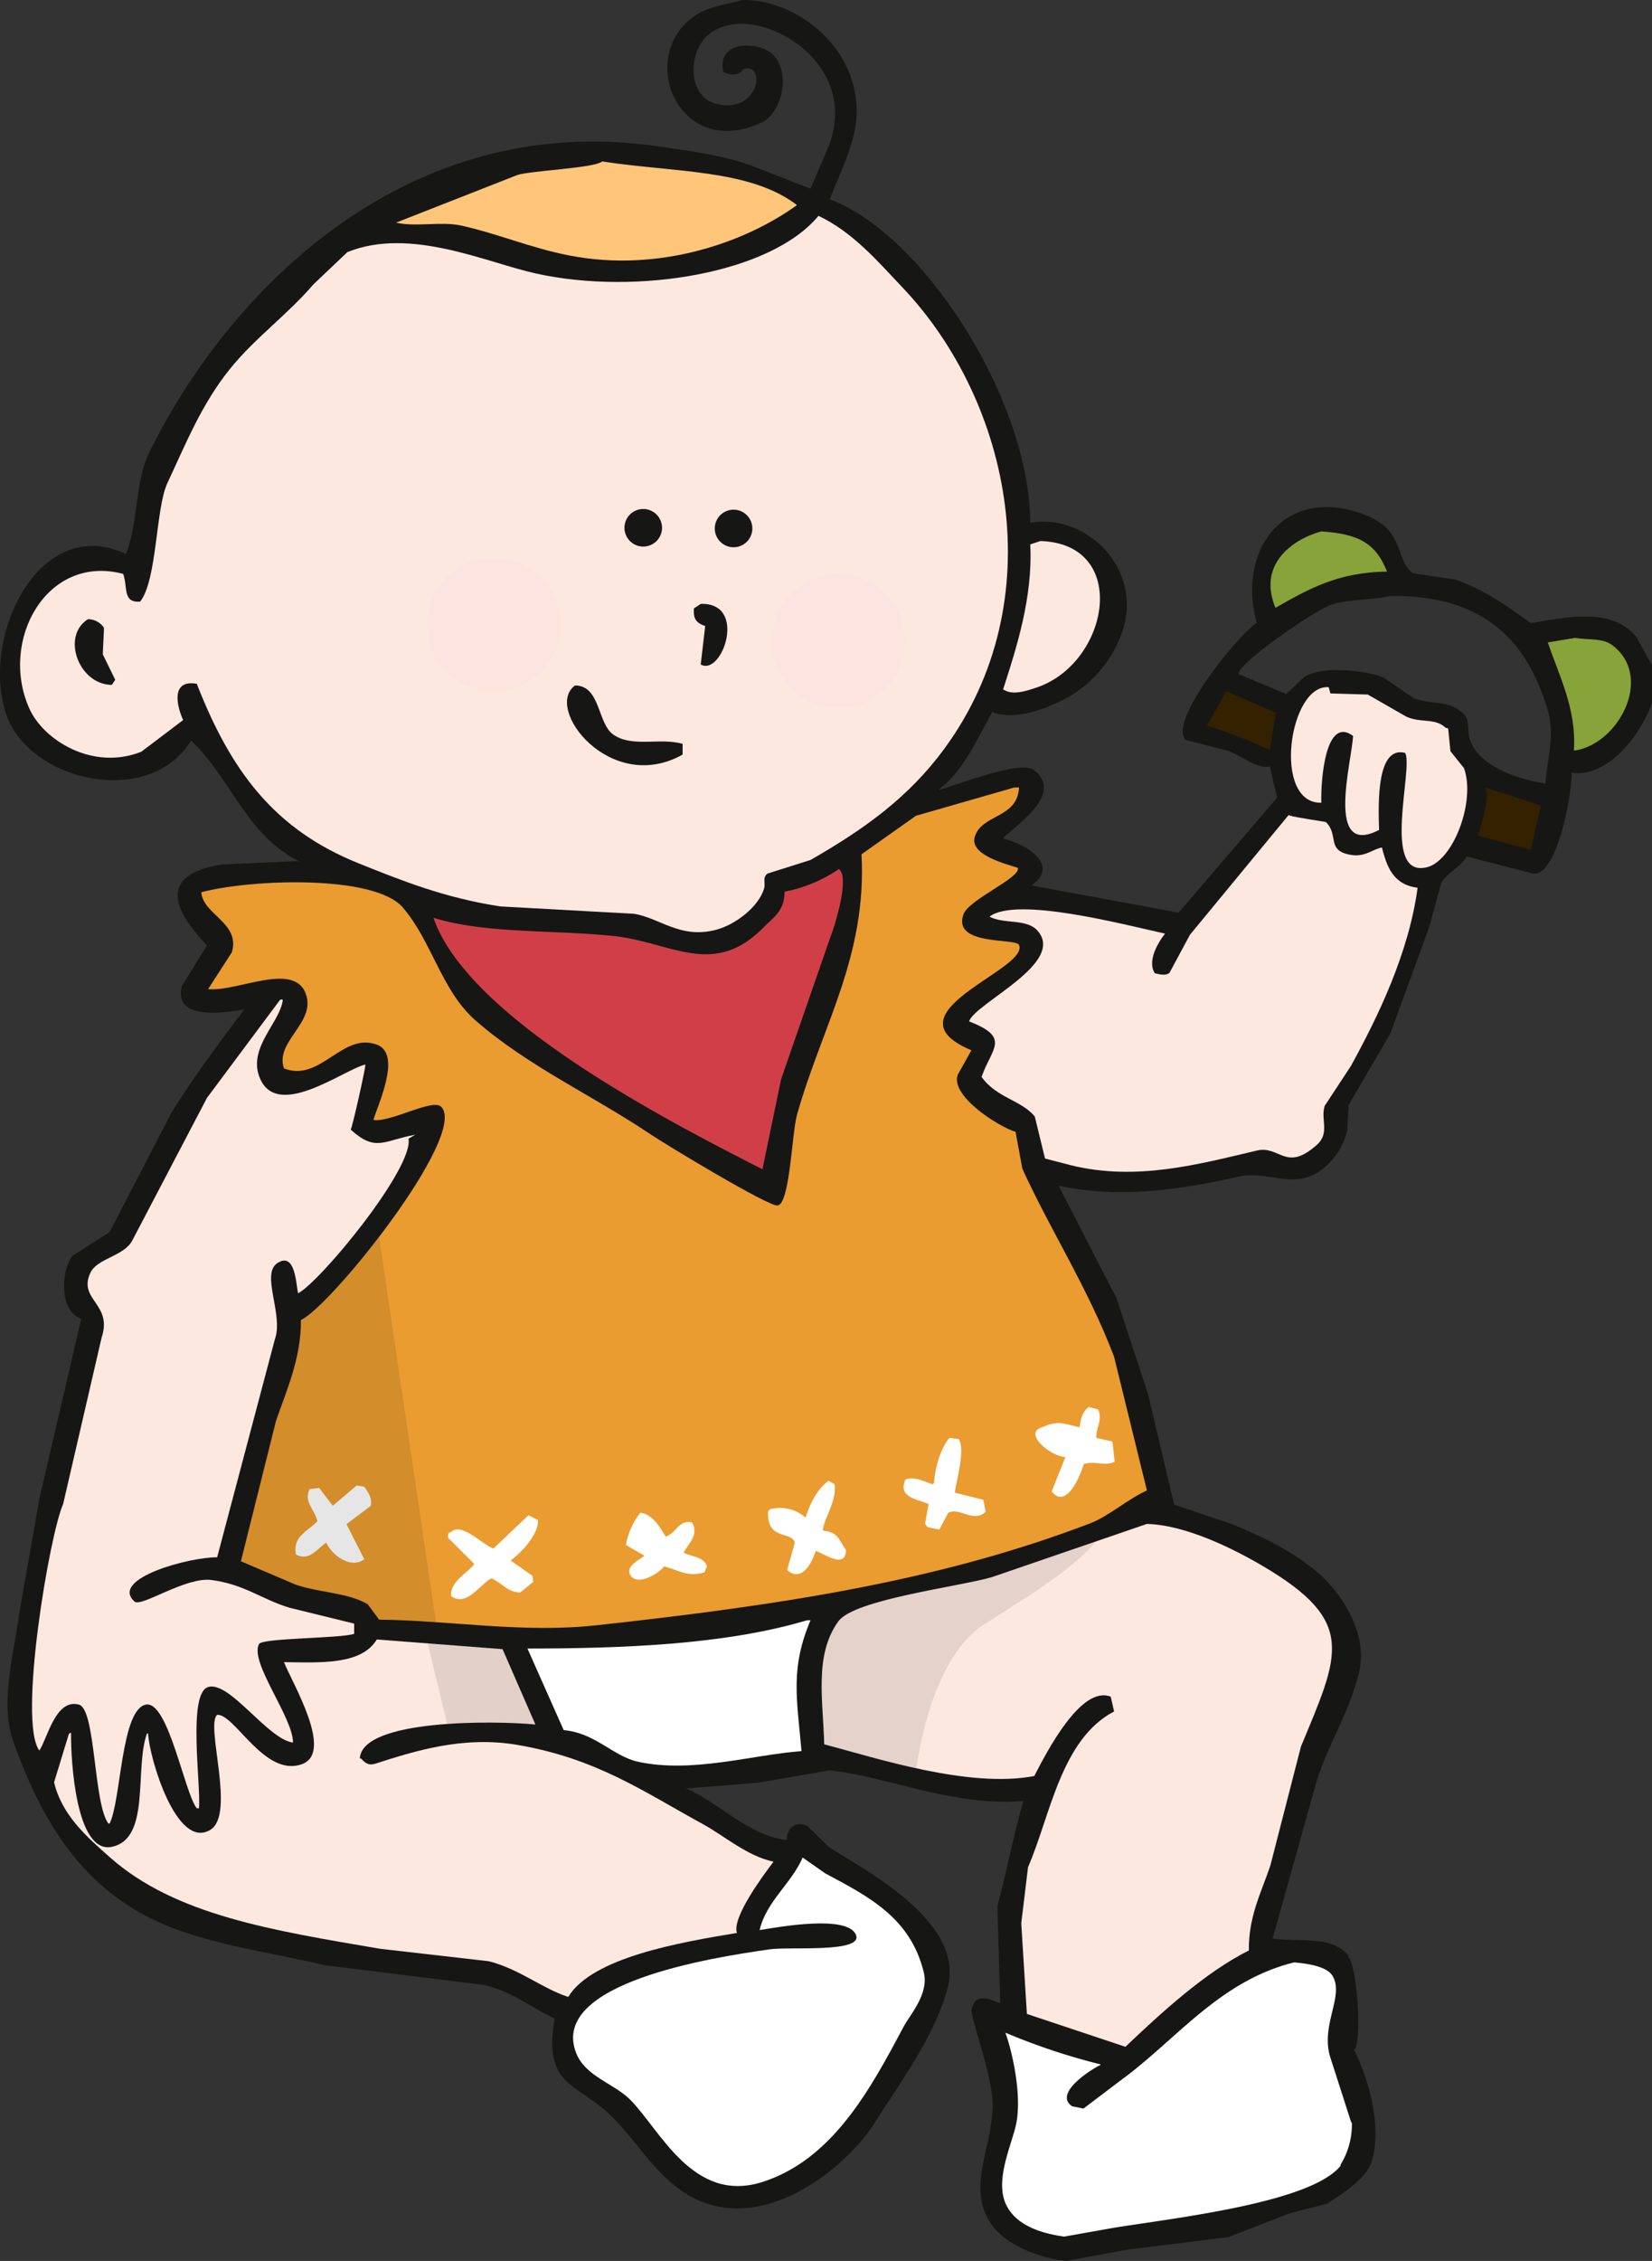 <svg xmlns="http://www.w3.org/2000/svg" width="292.851" height="400.611" viewBox="0 0 292.851 400.611">
    <rect x="0" y="0" width="292.851" height="400.611" fill="#333333" stroke="none"/>
    <g id="Сгруппировать_418" data-name="Сгруппировать 418" transform="translate(-2725.643 -865.664)">
        <path id="Контур_2164" data-name="Контур 2164" d="M2857.288,865.665c10.973-.116,22.909,10.793,19.674,23.99-1.052,4.294-2.874,7.651-4.215,11.343,16.364,6,35.4,35.279,35.532,57.316,9.84-1.85,20.563,8.353,16.063,19.975a21.585,21.585,0,0,1-11.848,12.146c-2.491,1.1-7.262,2.819-10.939,1.406-2.547,4.444-5.237,10.655-9.337,13.55v.2c2.519-.611,14.267-5.319,16.666-3.513,5.8,4.371-4.07,10.393-5.422,12.145l.2.1c3.568.81,10.117,4.545,4.818,8.232l26.1,4.818q8.734-10.188,17.468-20.378-.654-2.76-1.306-5.521c-2.349.535-5.263-2.114-7.529-2.81l-7.427-1.907c-3.125-3.5,9.932-19.252,12.648-20.678-3.684-13.387,5.386-24.747,19.472-19.072,6.877,2.769,4.881,7.671,8.232,10.239l7.428,1.1c5.362,1.817,9.322,4.788,13.451,7.73,6.875-1.187,14.418-2.7,18.67,2.407q1.4,2.513,2.809,5.02v6.726c-1.844,5.251-7.611,13.326-14.254,12.347.063,4.16-2.707,18.517-6.824,17.866q-5.871-1.5-11.745-3.009c-1.148,1.893-3.518,2.932-4.516,4.617q-1.1,4.012-2.21,8.029-3.411,9.336-6.823,18.671-3.717,6.372-7.429,12.748c-.068,1.44-.133,2.875-.2,4.315a12.288,12.288,0,0,1-5.019,7.428c-4.837,3.191-9.183-.241-14.255.906-9.762,2.205-21.03,4-31.921,1.6,3.331,6.446,6.719,13.125,10.24,19.875q2.808,8.532,5.62,17.065,2.309,9.788,4.617,19.576,4.92,1.653,9.838,3.311c6.344,2.451,13.676,6.187,17.868,10.941,2.671,3.031,6.706,9.3,5.019,15.758-1.9,7.283-5.214,12.041-7.429,18.873l-7.829,28.006c5.116.7,10.405-.606,13.451,3.011v.2c1.6,2.084,2.408,15.154,1,16.562,2.34,4.5,5.179,13.752,3.012,19.975-1.011,2.9-5.345,5.672-7.831,7.228q-3.311.853-6.624,1.707l-10.841,4.215-17.867,2.209-10.842,2.008c-5.039-.529-10.577-2.867-13.05-6.125-5.433-7.164.983-15.219-.2-23.588-.735-5.2-2.962-11.094-3.614-14.555.066-.265.135-.535.2-.8.787-2.436,3.228-1.237,4.918-.6q-.249-8.578-.5-17.162c1.812-6.9,2.846-12.619,4.617-18.672-12.566,1.022-23.835-4.254-34.327-5.42l-12.849,2.209q-6.324.5-12.648,1c5.808,2.41,10.977,8.356,17.867,9.135-.026-1.914,1.389-3.473,3.614-2.51l3.814,3.715c6.465,4.227,24.206,13.191,21.081,24.994-2.284,8.621-8.4,16.717-12.85,23.791-5.453,8.658-21.331,21.2-34.329,12.143-5.006-3.487-7.859-8.58-12.046-12.848-6.315-6.434-12.553-5.266-10.439-17.666-4.049-1.859-7.387-4.7-12.446-5.922q-14.153-1.755-28.307-3.514c-8.776-2.074-18.4-3.4-26.5-6.421-15.272-5.694-23.126-17.559-28.706-33.227-2.441-6.853.164-15.75,1-22.385q1.808-10.286,3.614-20.578,3.714-15.955,7.428-31.92c-3.9-1.369-3.612-8.246-1.607-11.142q3.312-2.108,6.625-4.217,5.52-10.638,11.042-21.277c3.96-6.313,8.407-12.323,12.848-18.17-3.654.556-12.685,2.054-11.04-4.215q2.208-3.562,4.416-7.129c-5.4-5.752-9.283-12.388,2.61-14.352q6.824-.3,13.651-.6c-9.269-4.665-12.016-14.654-19.071-21.381-7.418,12.148-28.647,7.239-32.725-4.516-4.766-13.743,5.826-35.793,21.182-28.507,2.257-5.835,1.567-12.792,4.114-17.969,14.447-29.359,46.051-60.607,89.94-54.3,5.953.855,11.478,1.577,16.46,3.313l10.841,4.215q1.608-3.762,3.213-7.528c3.99-10.408-3.26-18.295-10.84-20.878-3.486-1.188-7.675-1.212-10.44,1.1-3.808,3.188-3.789,11.211,1.607,12.346,7.524,1.584,8.576-7.565,4.517-6.223-.624,1.141-2.2,1.194-3.514.5-1.333-5.708,6.646-5.6,9.034-2.811,2.977,3.481,1.159,10.16-2.209,11.744-14.635,6.889-22.319-11.467-12.045-18.77C2851.061,866.866,2853.956,866.551,2857.288,865.665Zm114.834,105.6c-3.959.855-7.4.5-10.641,1.605-2.69.919-16.666,10.459-16.262,12.245l8.431,3.515,3.214-3.012c3.013-2.042,10.929-1.169,14.051.1q2.714,1.855,5.422,3.716c3.811,1.193,6.071.285,8.632,2.608,1.511,1.37.508,2.938,1.406,5.119,1.753,4.265,8.118,6.557,13.249,7.328.124-3.633,1.763-8.347.4-12.949C2996.269,978.827,2988.384,971.1,2972.122,971.264Z" fill="#161615" fill-rule="evenodd"/>
        <path id="Контур_2165" data-name="Контур 2165" d="M2832.394,894.272c-1.421,1.205-12.6,1.6-15.057,2.409q-10.738,4.216-21.481,8.431c3.447.8,8.024-.238,11.443.5,6.468,1.4,12.273,3.956,19.274,5.321,16.007,3.118,31.332-2.392,40.351-8.935C2858.545,895.61,2845.238,896.25,2832.394,894.272Z" fill="#ffc679" fill-rule="evenodd"/>
        <path id="Контур_2166" data-name="Контур 2166" d="M2870.738,903.908c-8.428,10.2-32.242,14.131-49.988,10.239-8.893-1.95-22.341-8.329-33.526-3.813l-6.023,5.721c-4.538,5.316-10.441,9.545-14.855,15.056-4.866,6.075-7.483,12.513-11.042,20.176-2.083,4.484-1.788,17.142-4.818,20.98-3.161.231-2.151-2.537-3.011-4.919-13.524-3.579-21.987,11.751-16.665,23.79,2.535,5.729,11.31,11.124,19.875,7.729q3.716-2.811,7.429-5.622c-1.053-2.223-2.362-7.265,2.409-6.424,5.973,15.269,13.583,25.754,28.707,31.822,7.8,3.128,15.226,6.105,25.095,7.628q11.845.651,23.691,1.305c4.609.724,8.244,4.547,14.656,2.81,3.388-.92,7.51-4.084,8.43-7.328.276-.972-.349-1.864.6-2.611q3.814-1.2,7.627-2.408c9.525-5.468,17.35-11.05,23.689-19.675,19.256-26.187,11.975-61.389-7.427-81.807C2881.178,911.907,2876.855,906.818,2870.738,903.908Z" fill="#fce8df" fill-rule="evenodd"/>
        <path id="Контур_2167" data-name="Контур 2167" d="M2959.874,959.819c-5.546,1.551-11.23,6.078-8.131,13.552,5.651-3.229,11.028-6.336,19.775-6.425C2969.448,961.63,2966.125,960.273,2959.874,959.819Z" fill="#87a339" fill-rule="evenodd"/>
        <path id="Контур_2168" data-name="Контур 2168" d="M2910.086,961.526q-.9.3-1.807.6c.474,9.462-2.5,18.485-4.817,25.7.134.067.268.133.4.2,1.625.844,4.1-.068,5.42-.5C2922.291,983.26,2926.084,962.039,2910.086,961.526Z" fill="#fce8df" fill-rule="evenodd"/>
        <path id="Контур_2169" data-name="Контур 2169" d="M2849.859,972.668c8.358-.285,3.834,12.864,0,10.742q.4-3.414.8-6.827c-1.825-.59-2.1-1.5-2.008-3.112Q2849.26,973.069,2849.859,972.668Z" fill="#161615" fill-rule="evenodd"/>
        <path id="Контур_2170" data-name="Контур 2170" d="M2741.25,975.378a3.432,3.432,0,0,1,2.812,1.506v.5q-.1,2.1-.2,4.215,1.106,2.258,2.209,4.516l-.6.9C2739.575,986.975,2736.457,978.343,2741.25,975.378Z" fill="#161615" fill-rule="evenodd"/>
        <path id="Контур_2171" data-name="Контур 2171" d="M3004.843,978.692q-2.407.4-4.817.8c1.986,5.912,5.121,11.835,4.618,19.171,7.812-.969,14.291-13.016,6.825-18.671C3009.733,978.681,3007.356,979.1,3004.843,978.692Z" fill="#87a339" fill-rule="evenodd"/>
        <path id="Контур_2172" data-name="Контур 2172" d="M2827.576,987.123h.2c4.331.211,3.787,6.81,6.626,8.732,3.394,2.3,8.207.465,12.246,1.606v1.907C2833.86,1006.547,2821.972,991.191,2827.576,987.123Z" fill="#161615" fill-rule="evenodd"/>
        <path id="Контур_2173" data-name="Контур 2173" d="M2959.874,1007.9c-.112-4.145.759-15.448,5.623-11.844-.169,4.364-5.048,21.689,4.616,16.663-.167-5.042-.39-14.937,4.617-13.653,1.536,2.6-4.318,22.2,3.814,20.277,4.725-1.115,8.72-11.684,6.626-17.566l-2.409-3.011q-.2-2.009-.4-4.016l-.2-.1h-.2c-1.978-1.865-4.337-.8-7.024-2.007q-3.416-1.956-6.828-3.914-3.312-.1-6.624-.2c-.1-.365-.2-.734-.3-1.1C2954.137,986.815,2951.113,1008.116,2959.874,1007.9Z" fill="#fce8df" fill-rule="evenodd"/>
        <path id="Контур_2174" data-name="Контур 2174" d="M2943.011,988.127q-1.705,3.059-3.413,6.122a83.412,83.412,0,0,1,11.142,4.316q.552-3.313,1.1-6.625Z" fill="#332100" fill-rule="evenodd"/>
        <path id="Контур_2175" data-name="Контур 2175" d="M2905.47,1005.191q-8.734,2.508-17.467,5.02l-9.636,6.824c.968,18.15-7.012,30.418-11.443,46.174-.914,3.253-1.248,15.681-3.413,16.06-1.544.274-19.973-10.889-22.284-12.447-10.426-7.029-22.071-12.26-31.318-20.375-6.023-5.287-7.622-13.848-12.849-19.977-4.984-5.843-26.828-5.068-35.733-2.709.293,4.006,6.974,5.405,5.418,10.639q-2.1,3.261-4.214,6.525c5.262.53,15.744-5.232,17.466,1.3,1.277,4.859-5.633,8.1-4.016,12.748,6.461,2.535,10.33-6.482,16.461-4.215,4.533,1.674.1,10.8-.6,13.35,3.065.474,10.558-3.916,12.044-2.309,4.7,5.086-19.68,35.449-24.892,37.742.057,6.768-2.607,12.608-4.418,17.87q-3.111,12.441-6.224,24.89,4.818,2.059,9.637,4.115c4.043,1.442,9.414,1.43,12.849,3.514q1,1.356,2.007,2.711c12.971.158,25.393,2.436,38.545,1,33.167-3.613,61-7.936,87.531-18.068,3.242-1.241,6.731-4.348,10.037-5.821q-2.91-11.844-5.821-23.691c-4.632-12.213-11.237-22.287-16.263-33.324q-.6-3.261-1.2-6.526c-2.952-.881-11.66-6.363-10.238-10.138l2.408-4.315c-15.705-6.588,10.426-14.328,8.433-18.672-.579-1.258-11.856.227-9.838-5.42.942-2.631,10.216-6.484,9.635-8.231-2-.662-8.63-2.27-7.627-5.52,1.248-4.054,7.623-3.221,7.83-8.733Z" fill="#ea9c30" fill-rule="evenodd"/>
        <path id="Контур_2176" data-name="Контур 2176" d="M2988.983,1005.191c.718,1.879-.629,6.494-1.405,8.531q4.719,1.257,9.437,2.509.9-3.912,1.805-7.828Q2993.9,1006.8,2988.983,1005.191Z" fill="#332100" fill-rule="evenodd"/>
        <path id="Контур_2177" data-name="Контур 2177" d="M2954.052,1010.108q-8.732,10.592-17.465,21.183-1.807,3.36-3.615,6.724c-.638.584-1.748.3-2.609.1-1.3-1.944.257-5.061,1.807-7.026-7.6-1.685-26.4-6.623-31.116-3.011,2.508,1.355,6.512.34,8.431,2.408,5.354,5.777-11.076,12.926-12.047,16.162,7.482,2.883,3.96,4.738,2.209,9.836,2.682,3.752,7.11,4.119,9.436,7.027q.9,3.712,1.807,7.428,2.31.6,4.617,1.2c11.562,2.84,22.556-.164,32.925-2.609,4.1-.967,5.112,3.908,10.639-1,2.39-2.123.621-4.486,1.406-6.928q2.31-3.51,4.617-7.025c4.869-8.805,10.324-20.176,11.846-31.619-4.428-.528-5.5-3.944-6.325-7.127-1.571.249-2.958,1.747-5.521,1.306-4.426-.763-2.029-3.489-4.416-5.822,0,0-5.9-.929-6.224-1.1l-.3-.1Z" fill="#fce8df" fill-rule="evenodd"/>
        <path id="Контур_2178" data-name="Контур 2178" d="M2874.352,1019.646a25.632,25.632,0,0,1-9.636,4.014c.02,3.394-1.962,4.527-3.614,6.224-9.015,9.252-16.417,2.657-26.9,1.606-10.872-1.09-22.635-.381-31.722-3.211,6.1,17.8,41.328,35.908,58.322,44.568q1.653-7.98,3.311-15.963,4.317-12.445,8.634-24.892C2873.586,1029.918,2876.351,1021.106,2874.352,1019.646Z" fill="#d03f47" fill-rule="evenodd"/>
        <path id="Контур_2179" data-name="Контур 2179" d="M2764.138,1141.6q5.117-19.321,10.236-38.646c1.57-4.321-2.512-11.456.4-13.452,3.284-2.25,3.363,4.045,3.713,5.321,4.019-2.123,20.519-22.19,19.575-27.4.4-.232.8-.468,1.2-.7-5.658,1.01-6.943,3.143-11.444-.9.345-.658,2.562-10.576,2.61-11.543-3.9.91-16,10.228-18.871,2.008-1.8-5.164,3.783-9.549,4.217-13.449-.068-.036-.134-.069-.2-.1-.1.033-.2.066-.3.1L2762.33,1060.2q-6.624,12.644-13.251,25.293c-1.522,2.8-6.218,3.1-7.428,5.724-2.208,4.789,4.012,5.436,2.008,11.442q-3.411,14.754-6.827,29.511c-2.385,5.284-8.055,38.563-4.214,43.665,1.43-2.12,2.877-9.276,7.026-8.131,2.99.826,2.553,17.535,5.219,21.08h.2c2.072-4.071,2.007-20.178,6.424-21.08,3.952-.807,6.817,15.519,9.035,18.371h.4c.345-4.362-2.045-20.317,1.607-21.483,3.772-1.207,10.576,9.27,15.055,9.838.016-4.469-7.761-14.248-6.022-17.467.587-1.086,14.529-.978,16.864-1.806v-1.807l-11.444-2.81c-4.911-1.471-7.98-4.147-13.851-4.918-4.595-.606-12.452,4.9-13.652,3.812C2745,1145.367,2759.307,1141.523,2764.138,1141.6Z" fill="#fce8df" fill-rule="evenodd"/>
        <path id="Контур_2180" data-name="Контур 2180" d="M2928.958,1135.683q-13.752,4.718-27.5,9.436c-6.064,1.74-24.391,3.939-27.2,7.828-4.341,6-2.681,14.123-2.509,21.783,9.2,2.424,25.675,7.846,37.239,5.621,2.162-4.156,8.263-16.144,13.551-14.055q.3,1.308.6,2.612c-9.444,4.968-11.268,18.406-15.259,27.6q-.6,4.969-1.2,9.938.5,8.03,1,16.06,8.73,2.91,17.465,5.823c6.163-5.856,14.117-13.2,21.883-17.065-.062-6,2.11-10.041,3.814-15.057q2.707-10.537,5.421-21.078c6.8-16.4,10.009-22.127-6.826-32.021C2944.289,1140.085,2935.905,1135.882,2928.958,1135.683Z" fill="#fce8df" fill-rule="evenodd"/>
        <path id="Контур_2181" data-name="Контур 2181" d="M2868.731,1152.748c-14.6,4.369-32.906,5-49.587,5.017q3.211,7.226,6.424,14.455c5.645.494,8.734,4.655,13.25,5.621,9.579,2.051,20.127-1.236,28.909-1.906-.819-9.355-2.02-14.633,1.6-23.187Z" fill="#fff" fill-rule="evenodd"/>
        <path id="Контур_2182" data-name="Контур 2182" d="M2792.442,1156.16c-2.756,4.525-9.889,4.1-16.461,4.013,1.461,3.68,8.9,15.989,3.212,18.069-6.645,2.431-11.948-8.948-15.055-8.733-2.142,1.817,3.336,17.606-1.206,20.377-5.993,3.657-10.818-12.758-11.04-17.064h-.2c-2.259,6.326.711,18.64-6.223,20.076-6.338,1.312-7.287-15.184-7.227-20.174h-.2c-.067.065-.134.131-.2.2q-1.307,4.266-2.612,8.532c1.4,5.923,5.917,9.759,9.837,13.25,11.6,10.326,29.012,13.027,47.982,16.261q9.636,1.106,19.271,2.207c5.513,1.436,9.375,4.793,14.054,6.325,4.24-7,19.763-9.666,29.912-11.342-.991-2.752,5-10.66,6.425-12.547v-.1c-4.563-.943-8.7-4.574-12.446-6.625-10.492-5.73-18.855-11.656-32.925-14.052-9.633-1.641-18.245,1.109-25.095,3.314-1.473.473-2-.316-2.609-.9h-.2c.32-7.012,23.956-6.721,31.116-6.024q-2.912-6.676-5.822-13.351Q2803.589,1157.014,2792.442,1156.16Z" fill="#fce8df" fill-rule="evenodd"/>
        <path id="Контур_2183" data-name="Контур 2183" d="M2867.928,1194.8c-2,4.617-6.443,7.764-7.628,12.85,3.539-.582,15.486-2.731,17.064.8,1.444,3.308-11.727,2.1-15.258,2.609-10.22,1.453-39.174,5.951-34.331,18.367,1.636,4.188,6.725,5.383,9.638,8.332,5.264,5.332,11.1,18.381,23.287,14.555,12.552-3.94,19.322-16.631,25.1-27.5,1.177-2.223,4.533-5.82,3.613-9.635-2.328-9.613-9.581-13.377-17.467-17.568Q2869.933,1196.211,2867.928,1194.8Z" fill="#fff" fill-rule="evenodd"/>
        <path id="Контур_2184" data-name="Контур 2184" d="M2955.057,1213.375c-13.256,3.267-20.923,13.751-30.715,20.878l-6.627,5.02c-.667-.133-1.338-.27-2.008-.4-3.392-2.264,3.353-6.545,5.02-7.328v-.1a113.982,113.982,0,0,1-16.865-5.621c1.252,3.428,3.086,11.513,1.808,16.662-.961,3.875-3.709,9.777-1.607,13.953,1.705,3.383,5.774,4.912,10.239,5.522l9.034-1.606c11.441-1.793,34.791-4.5,39.952-10.943v-.2a13.6,13.6,0,0,0,2.007-7.328c-.067-.132-.135-.267-.2-.4q-1.806-5.622-3.613-11.24c-1.824-5.7,2.49-10.905.4-14.455C2960.882,1214.084,2957.521,1213.6,2955.057,1213.375Z" fill="#fff" fill-rule="evenodd"/>
        <path id="Контур_2185" data-name="Контур 2185" d="M2859.011,959.3a3.328,3.328,0,1,1-3.328-3.327A3.329,3.329,0,0,1,2859.011,959.3Z" fill="#161615" fill-rule="evenodd"/>
        <path id="Контур_2186" data-name="Контур 2186" d="M2843,959.182a3.328,3.328,0,1,1-3.328-3.328A3.327,3.327,0,0,1,2843,959.182Z" fill="#161615" fill-rule="evenodd"/>
        <path id="Контур_2187" data-name="Контур 2187" d="M2824.964,976.336a11.809,11.809,0,1,0-11.81,11.81A11.811,11.811,0,0,0,2824.964,976.336Z" fill="#fce4e1" fill-rule="evenodd" style="mix-blend-mode: multiply;isolation: isolate"/>
        <path id="Контур_2188" data-name="Контур 2188" d="M2886.074,979.246a11.809,11.809,0,1,0-11.809,11.811A11.81,11.81,0,0,0,2886.074,979.246Z" fill="#fce4e1" fill-rule="evenodd" style="mix-blend-mode: multiply;isolation: isolate"/>
        <g id="Сгруппировать_414" data-name="Сгруппировать 414" opacity="0.1" style="mix-blend-mode: multiply;isolation: isolate">
            <path id="Контур_2189" data-name="Контур 2189" d="M2899.9,1153.623c6.2-4.043,15.593-9.487,20.042-14.846q-9.243,3.17-18.485,6.342c-6.064,1.74-24.391,3.939-27.2,7.828-4.341,6-2.681,14.123-2.509,21.783,4.276,1.127,10.132,2.9,16.332,4.25C2889.813,1167.334,2893.928,1157.515,2899.9,1153.623Z" fill="#161615"/>
        </g>
        <g id="Сгруппировать_415" data-name="Сгруппировать 415" opacity="0.1" style="mix-blend-mode: multiply;isolation: isolate">
            <path id="Контур_2190" data-name="Контур 2190" d="M2820.549,1171.216q-2.912-6.676-5.822-13.351-6.633-.507-13.272-1.016l3.451,14.272A105,105,0,0,1,2820.549,1171.216Z"/>
        </g>
        <g id="Сгруппировать_416" data-name="Сгруппировать 416">
            <path id="Контур_2191" data-name="Контур 2191" d="M2918.614,1114.964l1.69.422c.867,1.965-.356,2.992-.319,5.057.95.215,1.9.422,2.847.635q.211,1.792.422,3.584c-1.6.863-3.671-.237-5.482.422-.6,1.984-3.1,8.148-5.692,4.847q1.213-3.055,2.425-6.113c-2.425.023-7.673-4.19-4.111-5.272,2.7-1.2,3.5-.726,6.536,0h.1C2917.232,1116.816,2917.582,1115.837,2918.614,1114.964Z" fill="#fff" fill-rule="evenodd"/>
            <path id="Контур_2192" data-name="Контур 2192" d="M2893.951,1120.443c.562.072,1.122.141,1.685.215,1.091,2.127-.334,6.785-.738,9.484q2.533.63,5.061,1.266.213,1.055.421,2.107c-2.211,2.1-4.682-.908-6.642.211q-.788,1.476-1.58,2.951l-2.108-.422c-.141-.209-.281-.421-.422-.63l.633-3.481c-2.183-.883-5.489-1.18-4.111-4.322,1.7-.571,2.891.211,4.849.844.07-.069.14-.139.211-.211C2891.405,1125.537,2892.455,1122.193,2893.951,1120.443Z" fill="#fff" fill-rule="evenodd"/>
            <path id="Контур_2193" data-name="Контур 2193" d="M2872.552,1128.033l1.055.633c.313,3-1.531,5.3-2.11,8.011.036.071.072.141.106.211,2.8.266,2.735,1.793,4.006,3.373-.034,3.584-3.875.639-5.375.211-.643,2.166-2.533,5.629-5.06,3.373q.684-2.425,1.37-4.849c-.657-2.161-4.944-.282-4.744-5.481q.16-.21.316-.422a6.8,6.8,0,0,1,6.325,1.477C2869.257,1132.029,2870.536,1129.437,2872.552,1128.033Z" fill="#fff" fill-rule="evenodd"/>
            <path id="Контур_2194" data-name="Контур 2194" d="M2788.859,1128.878c.456.069.912.141,1.368.209.629,1.006,1.385,1.774,1.161,3.373l-4.322,3.268q1.583,3.111,3.161,6.221c-2.542,1.857-5.888-.938-6.745-2.953-1.715,1.177-3.042,3.363-5.375,2.107-.627-3.318,2.211-4.15,3.793-5.9-.479-2.125-2.491-3.465-1.368-5.692.562-.068,1.125-.14,1.686-.209l2.424,3.16Q2786.75,1130.67,2788.859,1128.878Z" fill="#fff" fill-rule="evenodd"/>
            <path id="Контур_2195" data-name="Контур 2195" d="M2839.137,1133.726c2.11.067,3.682,2.84,4.532,4.217,1.881-.656,2.3-3.037,4.64-2.529,1.282,2.254-.553,3.568-1.475,5.375,1.24.632,3.773.8,4.11,2.425-.14.35-.282.7-.422,1.053-3.188.91-4.5-.435-7.168-1.053-.649,1.022-4.741,3.729-6.007,1.475-.875-1.559,1.9-2.754,2.528-3.373q-1.632-.95-3.267-1.9A12.553,12.553,0,0,1,2839.137,1133.726Z" fill="#fff" fill-rule="evenodd"/>
            <path id="Контур_2196" data-name="Контур 2196" d="M2819.322,1134.148q.843.422,1.687.842c.2,2.5-3.067,5.912-4.851,7.17l3.9,2.738c.034.353.07.7.106,1.055q-1.159.948-2.32,1.9c-2.329-.125-3.3-1.766-5.061-2.531-2.045.98-4.348,5.144-7.168,3.164-.267-2.568,2.9-4.07,4.112-5.691q-2.316-2.323-4.636-4.641c-.015-.844-.115-.8.524-1.053,1.859-1.746,5.461,2.176,7.485,2.951Z" fill="#fff" fill-rule="evenodd"/>
        </g>
        <g id="Сгруппировать_417" data-name="Сгруппировать 417" opacity="0.1" style="mix-blend-mode: multiply;isolation: isolate">
            <path id="Контур_2197" data-name="Контур 2197" d="M2778.994,1099.546c.057,6.768-2.607,12.608-4.418,17.87q-3.111,12.441-6.224,24.89,4.818,2.059,9.637,4.115c4.043,1.442,9.414,1.43,12.849,3.514q1,1.356,2.007,2.711c3.387.041,6.738.229,10.073.455l-10.072-68.273C2787.255,1092.134,2781.279,1098.541,2778.994,1099.546Z"/>
        </g>
    </g>
</svg>